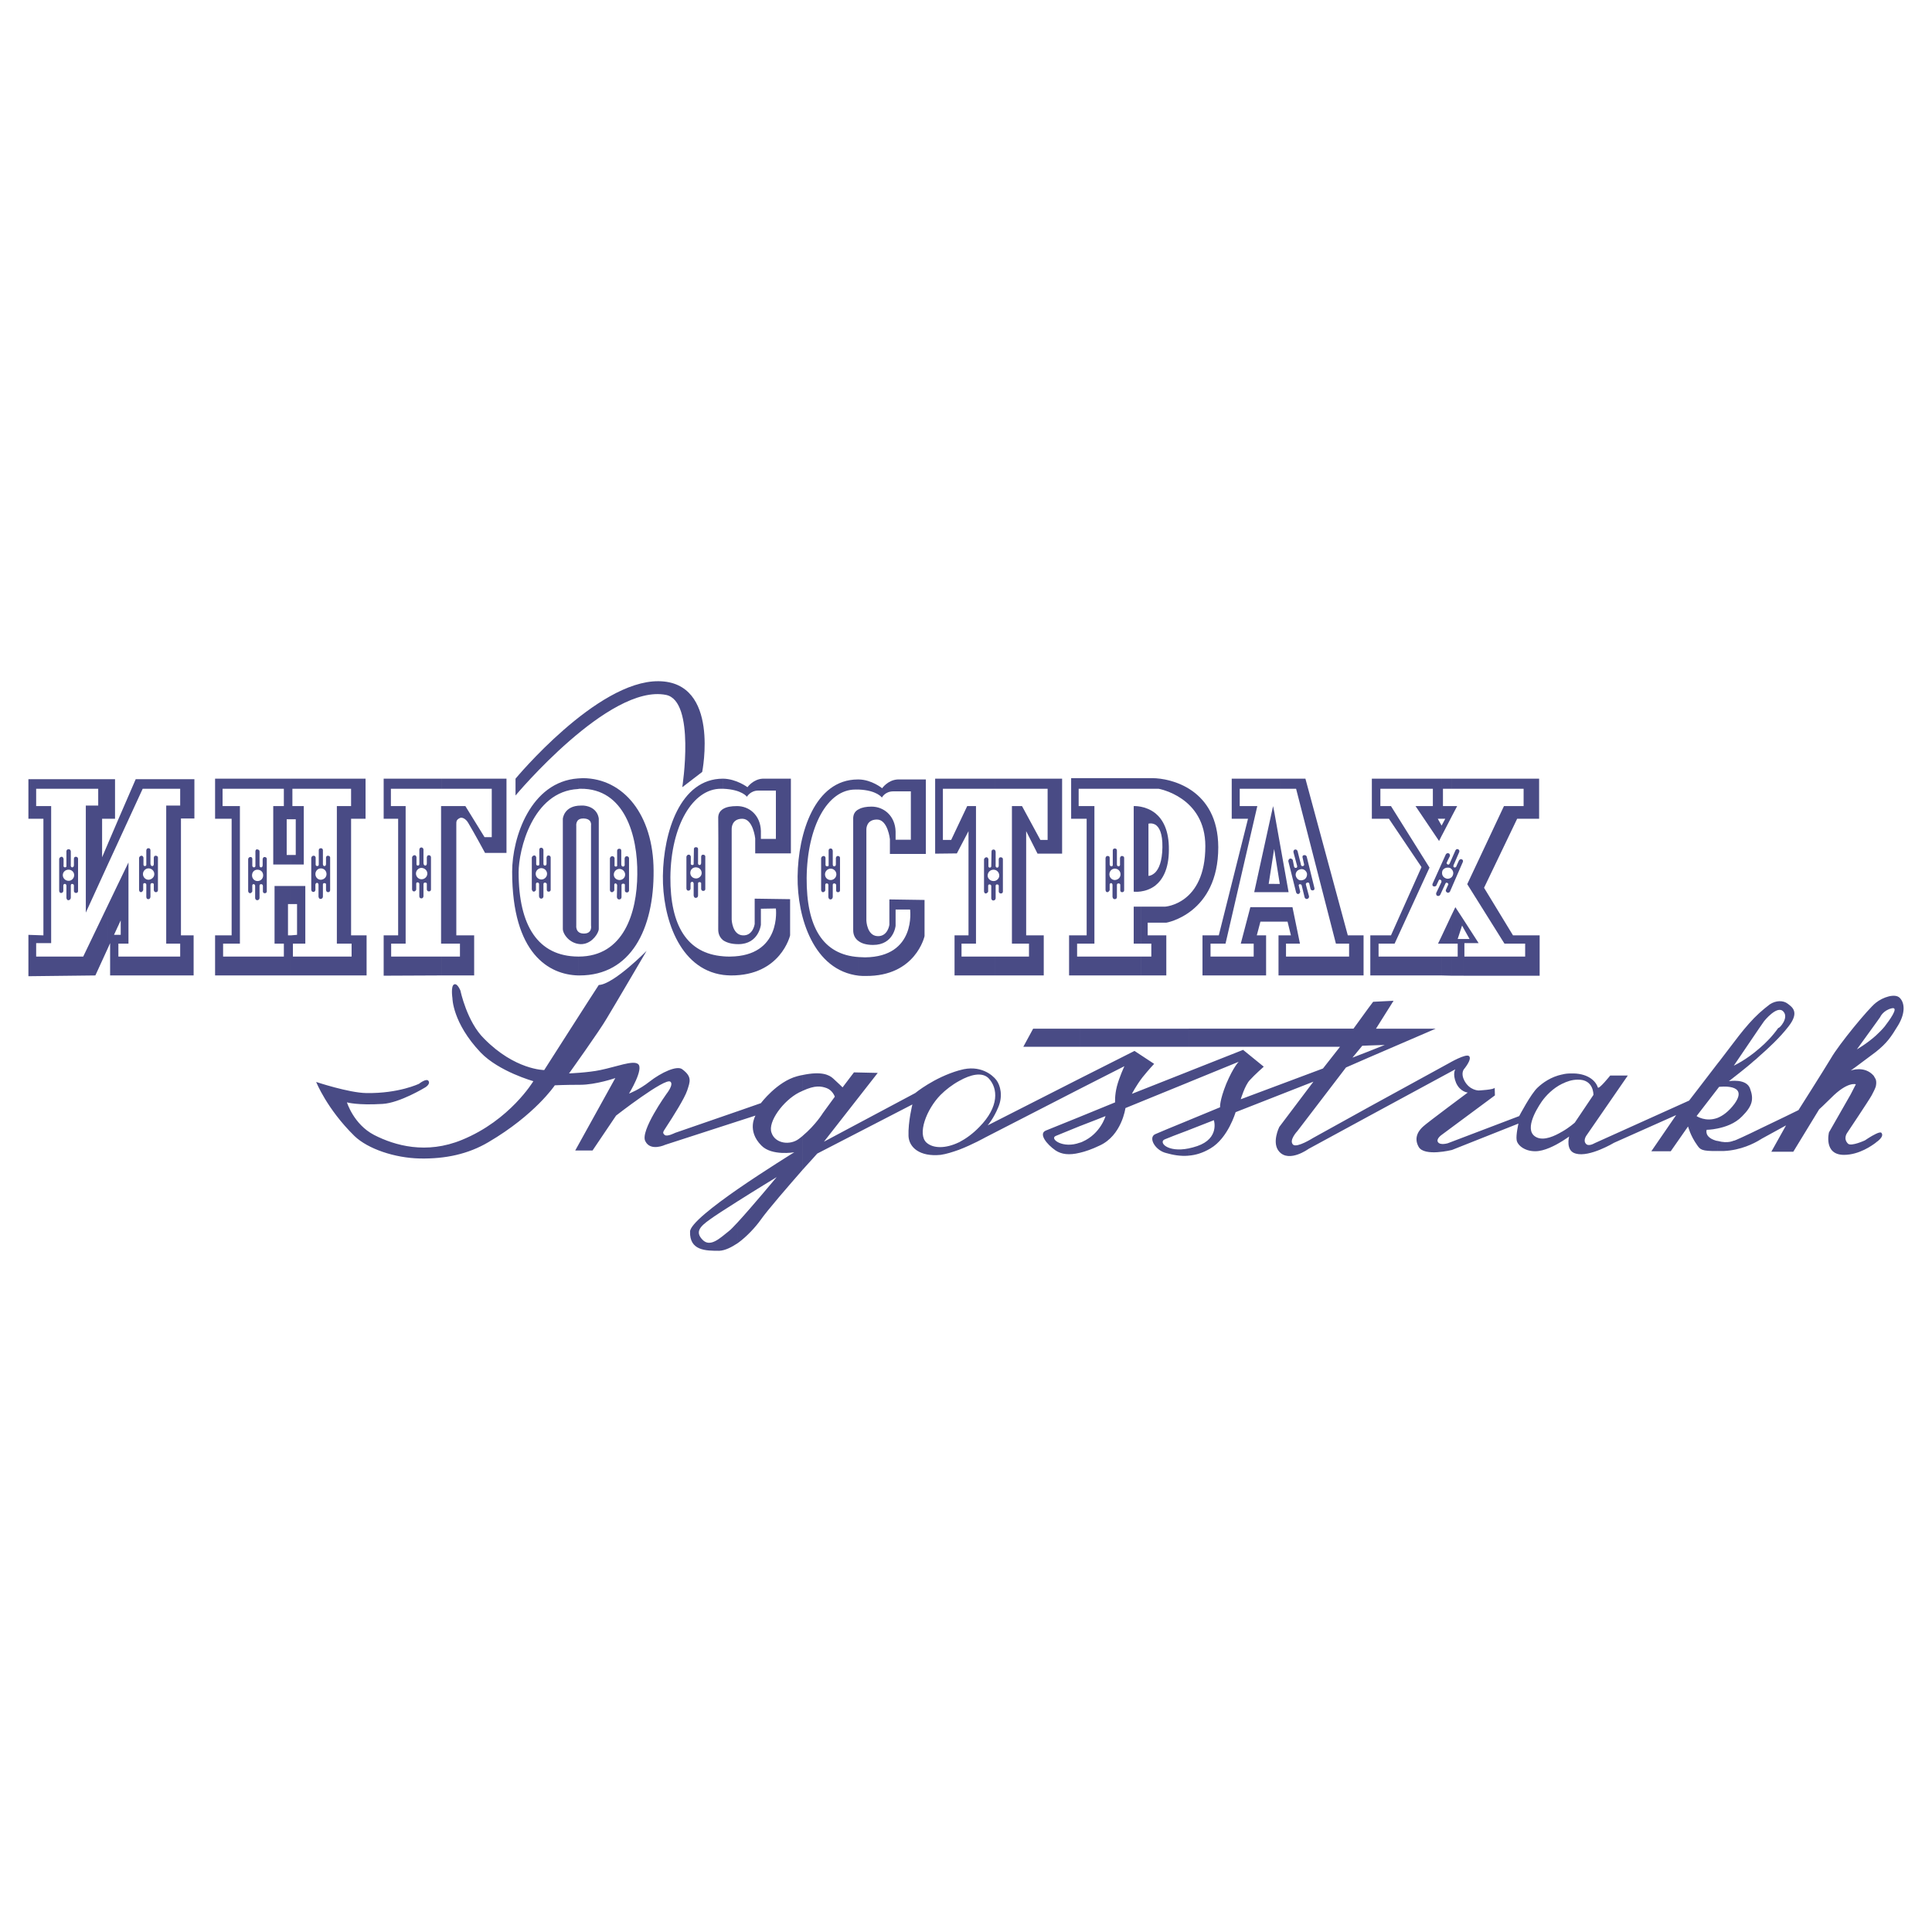 <?xml version="1.0" encoding="utf-8"?>
<!-- Generator: Adobe Illustrator 13.0.0, SVG Export Plug-In . SVG Version: 6.00 Build 14948)  -->
<!DOCTYPE svg PUBLIC "-//W3C//DTD SVG 1.0//EN" "http://www.w3.org/TR/2001/REC-SVG-20010904/DTD/svg10.dtd">
<svg version="1.0" id="Layer_1" xmlns="http://www.w3.org/2000/svg" xmlns:xlink="http://www.w3.org/1999/xlink" x="0px" y="0px"
	 width="192.756px" height="192.756px" viewBox="0 0 192.756 192.756" enable-background="new 0 0 192.756 192.756"
	 xml:space="preserve">
<g>
	<polygon fill-rule="evenodd" clip-rule="evenodd" fill="#FFFFFF" points="0,0 192.756,0 192.756,192.756 0,192.756 0,0 	"/>
	<path fill-rule="evenodd" clip-rule="evenodd" fill="#494B85" d="M187.145,114.009v-0.877l0,0c0.258-0.129,0.465-0.18,0.543-0.129
		c0.387,0.387-0.49,0.954-0.49,0.954S187.17,113.983,187.145,114.009L187.145,114.009L187.145,114.009L187.145,114.009
		L187.145,114.009z M187.145,108.411v-0.722l0,0C187.223,107.921,187.197,108.18,187.145,108.411L187.145,108.411L187.145,108.411
		L187.145,108.411L187.145,108.411z M187.145,104.955v-1.625l0,0c0.311-0.284,0.619-0.594,0.877-0.903
		c0.414-0.542,1.523-2.012,0.723-1.831c-0.877,0.206-1.16,0.877-1.16,0.877l0,0l-0.439,0.619v-2.038l0,0
		c0.697-0.567,1.936-0.98,2.4-0.49c0.463,0.465,0.592,1.444-0.156,2.708C188.668,103.459,188.279,104.052,187.145,104.955
		L187.145,104.955L187.145,104.955L187.145,104.955z M187.145,100.054v2.038l-1.883,2.604l0,0c0,0,0.955-0.541,1.883-1.366l0,0
		v1.625l0,0c-0.104,0.077-0.205,0.154-0.309,0.231c-1.393,1.058-2.193,1.625-2.193,1.625s1.367-0.541,2.297,0.517
		c0.076,0.129,0.154,0.258,0.205,0.361l0,0v0.722l0,0c-0.104,0.31-0.283,0.619-0.412,0.877c-0.283,0.516-2.426,3.715-2.426,3.715
		s-0.463,0.593,0.078,1.109c0.336,0.283,1.678-0.336,1.678-0.336s0.592-0.412,1.082-0.645l0,0v0.877l0,0
		c-0.309,0.232-1.625,1.213-3.172,1.213c-2.064,0-1.496-2.244-1.496-2.244l0,0l2.166-3.792l0.516-1.006l0,0
		c0,0-0.824-0.31-2.477,1.366c-0.799,0.774-1.082,1.059-1.186,1.136l0,0l-2.58,4.229h-2.191l1.469-2.631l-2.398,1.315l0,0
		c0,0-0.078,0.052-0.258,0.155l0,0v-1.109l0,0c1.805-0.851,3.895-1.883,3.895-1.883s2.426-3.817,3.25-5.186
		c0.801-1.393,3.715-4.927,4.438-5.494C187.119,100.079,187.119,100.054,187.145,100.054L187.145,100.054L187.145,100.054
		L187.145,100.054L187.145,100.054z M175.537,105.367c0.799-0.696,2.037-1.832,2.889-2.94c1.16-1.471,0.361-1.961-0.078-2.296
		c-0.438-0.335-1.16-0.335-1.779,0.077c-0.334,0.258-0.695,0.542-1.031,0.852l0,0v1.496l0.465-0.671l0,0c0,0,1.289-1.625,1.908-0.98
		c0.619,0.619-0.387,1.729-0.49,1.651c-0.568,0.8-1.238,1.496-1.883,2.038l0,0V105.367L175.537,105.367L175.537,105.367z
		 M175.537,101.06v1.496l-2.555,3.766l0,0c0,0,1.238-0.567,2.555-1.728l0,0v0.773l0,0c-0.232,0.232-0.465,0.413-0.594,0.517
		c-0.516,0.49-2.451,1.986-2.451,1.986s1.756-0.311,2.115,0.747c0.389,1.059,0.232,1.729-0.799,2.761
		c-0.723,0.748-1.703,1.058-2.451,1.212l0,0v-1.058l0,0c0.516-0.206,1.109-0.618,1.703-1.418c1.471-2.064-1.547-1.677-1.547-1.677
		l0,0l-0.156,0.206v-2.528l0,0c0.078-0.077,0.129-0.18,0.207-0.258C172.854,104.207,174.092,102.375,175.537,101.06L175.537,101.06
		L175.537,101.06L175.537,101.06L175.537,101.06z M175.537,112.642v1.109l0,0c-0.516,0.31-1.832,1.006-3.533,1.084
		c-0.232,0-0.465,0-0.646,0l0,0v-1.007l0,0c1.109,0.31,1.6-0.052,1.652-0.025C173.035,113.828,174.221,113.287,175.537,112.642
		L175.537,112.642L175.537,112.642L175.537,112.642z M171.357,106.115v2.528l-2.09,2.709l0,0c0,0,0.904,0.619,2.09,0.18l0,0v1.058
		l0,0c-0.619,0.13-1.082,0.13-1.082,0.13s-0.26,0.695,0.85,1.057c0.078,0.026,0.156,0.052,0.232,0.052l0,0v1.007l0,0
		c-1.625,0.025-1.729-0.155-2.037-0.594c-0.67-0.929-0.902-1.857-0.902-1.857l0,0l-1.729,2.477h-1.936l2.477-3.611l-6.191,2.76l0,0
		c0,0-2.449,1.471-3.816,1.084c-1.059-0.258-0.672-1.703-0.672-1.703s-0.283,0.206-0.695,0.465l0,0v-0.955l0,0
		c0.721-0.412,1.264-0.902,1.264-0.902l0,0l1.857-2.761l0,0c0,0,0.051-1.573-1.574-1.521c-0.566,0-1.084,0.181-1.547,0.412l0,0
		v-0.928l0,0c0.283-0.077,0.566-0.104,0.877-0.104c1.572-0.052,2.451,0.671,2.682,1.393c0.078,0.259,1.238-1.186,1.238-1.186l0,0
		h1.754l-4.127,5.984l0,0c0,0-0.361,0.489-0.051,0.825c0.258,0.31,0.852-0.052,0.852-0.052l0,0l9.441-4.257l0,0
		C168.521,109.804,169.861,108.076,171.357,106.115L171.357,106.115L171.357,106.115L171.357,106.115z M155.855,107.199v0.928l0,0
		c-0.904,0.439-1.625,1.188-2.039,1.78c-0.619,0.903-1.832,2.992-0.463,3.586c0.721,0.31,1.727-0.129,2.502-0.594l0,0v0.955l0,0
		c-0.697,0.438-1.781,1.006-2.684,1.006c-1.109,0-1.805-0.645-1.857-1.135c-0.078-0.49,0.182-1.626,0.182-1.626l0,0l-6.631,2.632
		l0,0c0,0-2.76,0.696-3.326-0.31c-0.568-1.007,0.129-1.755,0.488-2.063c0.389-0.361,4.412-3.354,4.412-3.354
		s-0.748-0.052-1.16-0.955c-0.389-0.928-0.078-1.366-0.078-1.366l0,0l-8.668,4.694v-0.903l8.049-4.41l0,0
		c0,0,1.678-0.98,1.986-0.697c0.336,0.31-0.516,1.316-0.516,1.316s-0.336,0.412,0.051,1.135c0.516,0.979,1.42,0.979,1.42,0.979
		s1.6-0.077,1.6-0.283c0-0.181,0.025,0.773,0.025,0.773l0,0l-5.289,3.921l0,0c0,0-0.619,0.413-0.387,0.748
		c0.232,0.336,0.98,0.104,0.98,0.104l0,0l7.119-2.708l0,0c0,0,1.162-2.219,1.832-2.838
		C153.92,108.024,154.746,107.432,155.855,107.199L155.855,107.199L155.855,107.199L155.855,107.199L155.855,107.199z
		 M136.533,105.522l6.707-2.89h-5.957l1.752-2.785l-2.037,0.103l-0.465,0.619v3.74l1.625-0.052l-1.625,0.646V105.522
		L136.533,105.522L136.533,105.522z M136.533,100.569v3.74l-0.619,0.026l-0.98,1.187l1.6-0.619v0.619l-2.244,0.98l-4.85,6.345l0,0
		c0,0-0.902,0.955-0.412,1.368c0.412,0.31,1.961-0.671,1.961-0.671l0,0l5.545-3.07v0.903l-5.984,3.251l0,0
		c0,0-1.908,1.393-2.914,0.282c-0.801-0.876,0-2.476,0-2.476l0,0l3.404-4.515l-7.764,3.044l0,0c0,0-0.748,2.58-2.502,3.611
		c-0.775,0.465-1.498,0.671-2.168,0.723l0,0v-0.723l0,0c0.258-0.051,0.543-0.128,0.852-0.232c2.244-0.773,1.65-2.579,1.65-2.579
		s-1.264,0.49-2.502,0.98l0,0v-0.98l0,0c1.574-0.645,3.121-1.29,3.121-1.29s-0.076-0.618,0.619-2.348
		c0.723-1.702,1.238-2.191,1.238-2.191l0,0l-4.979,2.037v-1.083l5.418-2.142l2.062,1.677l0,0c0,0-0.928,0.826-1.393,1.342
		c-0.49,0.516-0.902,1.909-0.902,1.909l0,0l8.203-3.07l1.701-2.167h-15.09v-1.806h16.432L136.533,100.569L136.533,100.569
		L136.533,100.569z M118.605,102.633v1.806h-10.885v-1.806H118.605L118.605,102.633L118.605,102.633L118.605,102.633z
		 M118.605,106.89v1.083l-6.32,2.579l0,0c0,0-0.361,2.735-2.578,3.741c-0.748,0.361-1.42,0.593-1.986,0.723l0,0v-1.007l0,0
		c0.102-0.025,0.18-0.052,0.283-0.103c1.805-0.8,2.295-2.554,2.295-2.554s-1.289,0.516-2.578,1.006l0,0v-0.929l0,0
		c1.754-0.723,3.533-1.445,3.533-1.445s-0.051-0.696,0.18-1.599c0.232-0.903,0.748-2.012,0.748-2.012l0,0l-4.461,2.27v-1.032
		l5.469-2.76l1.959,1.29l0,0c0,0-0.516,0.542-1.16,1.341c-0.619,0.8-1.059,1.651-1.059,1.651l0,0L118.605,106.89L118.605,106.89
		L118.605,106.89L118.605,106.89z M118.605,111.765c-1.521,0.619-3.068,1.264-3.354,1.394c-0.723,0.335,0,1.625,1.109,1.883
		c0.645,0.181,1.393,0.335,2.244,0.258l0,0v-0.723l0,0c-2.166,0.439-3.043-0.645-2.398-0.902c0.309-0.129,1.342-0.542,2.398-0.929
		l0,0V111.765L118.605,111.765L118.605,111.765z M107.721,102.633v1.806h-5.625l0.98-1.806H107.721L107.721,102.633L107.721,102.633
		L107.721,102.633z M107.721,107.611v1.032l-9.441,4.85l0,0c0,0-1.239,0.696-2.58,1.212l0,0v-0.748l0,0
		c0.645-0.335,1.341-0.825,2.012-1.521c1.986-2.012,1.882-3.869,0.902-4.876c-0.644-0.618-1.779-0.36-2.914,0.284l0,0v-1.058l0,0
		c0.026,0,0.078,0,0.104-0.025c1.986-0.568,3.225,0.49,3.611,1.006s0.67,1.573,0.18,2.708c-0.463,1.136-1.057,1.806-1.057,1.806l0,0
		L107.721,107.611L107.721,107.611L107.721,107.611L107.721,107.611z M107.721,111.43c-1.523,0.619-3.045,1.237-3.381,1.367
		c-0.746,0.31,0.078,1.366,0.98,1.986c0.594,0.387,1.342,0.49,2.4,0.232l0,0v-1.007l0,0c-1.678,0.62-3.02-0.387-2.4-0.67
		c0.311-0.13,1.342-0.542,2.4-0.98l0,0V111.43L107.721,111.43L107.721,111.43z M95.699,106.786v1.058l0,0
		c-0.67,0.361-1.341,0.877-1.857,1.393c-1.419,1.445-2.348,3.922-1.394,4.772c0.646,0.567,1.857,0.62,3.25-0.052l0,0v0.748l0,0
		c-0.645,0.232-1.29,0.438-1.857,0.517c-2.089,0.206-3.148-0.748-3.199-1.883c-0.051-1.42,0.387-3.147,0.387-3.147l0,0l-9.493,4.901
		l0,0c0,0-0.593,0.671-1.445,1.599l0,0v-3.379l0,0c1.29-1.083,2.013-2.27,2.013-2.27l0,0l1.186-1.626l0,0c0,0-0.206-0.619-0.8-0.851
		c-0.567-0.206-1.161-0.31-2.399,0.258l0,0v-1.573l0,0c1.857-0.388,2.631-0.026,3.044,0.36c0.49,0.438,0.928,0.877,0.928,0.877l0,0
		l1.135-1.496l2.374,0.052l-5.366,6.862l9.106-4.851l0,0C91.314,109.056,93.171,107.509,95.699,106.786L95.699,106.786
		L95.699,106.786L95.699,106.786z M80.093,107.251v1.573l0,0c-0.103,0.052-0.232,0.104-0.387,0.181
		c-1.547,0.799-3.121,2.914-2.734,3.998c0.361,1.109,1.857,1.29,2.734,0.619c0.129-0.103,0.284-0.207,0.387-0.31l0,0v3.379l0,0
		c-1.418,1.625-3.508,4.024-4.23,5.056c-0.464,0.646-1.315,1.601-2.244,2.271l0,0v-2.09l0,0c1.444-1.573,3.87-4.488,3.87-4.488
		s-2.038,1.238-3.87,2.399l0,0v-1.212l0,0c2.734-1.884,5.624-3.663,5.624-3.663s-2.244,0.387-3.276-0.671
		c-1.496-1.496-0.593-2.992-0.593-2.992l0,0l-1.754,0.567v-1.006l2.296-0.8l0,0c0,0,1.599-2.142,3.611-2.684
		C79.731,107.328,79.912,107.276,80.093,107.251L80.093,107.251L80.093,107.251L80.093,107.251z M57.29,109.83L57.29,109.83
		L57.29,109.83L57.29,109.83L57.29,109.83L57.29,109.83z M73.618,110.862v1.006l-7.249,2.348l0,0c0,0-1.471,0.695-1.986-0.361
		c-0.542-1.007,2.115-4.721,2.115-4.721s0.748-0.929,0.387-1.213c-0.516-0.438-5.417,3.38-5.417,3.38l0,0l-2.348,3.482h-1.728
		l3.998-7.224l0,0c0,0-1.935,0.671-3.508,0.671s-2.528,0.052-2.528,0.052s-1.961,2.94-6.63,5.675
		c-2.012,1.187-4.282,1.677-6.835,1.626c-2.502-0.052-5.185-0.954-6.526-2.244c-2.76-2.709-3.818-5.392-3.818-5.392
		s3.25,1.083,5.004,1.108c3.25,0.052,5.262-0.929,5.262-0.929s0.774-0.618,0.954-0.257c0.181,0.31-0.335,0.618-0.335,0.618
		s-2.528,1.548-4.256,1.651c-2.528,0.155-3.56-0.155-3.56-0.155s0.67,2.193,2.708,3.251c2.063,1.058,5.21,1.961,8.771,0.49
		c4.798-1.961,7.12-5.855,7.12-5.855s-3.431-0.955-5.262-2.864c-2.812-2.966-2.812-5.417-2.812-5.417s-0.18-1.187,0.155-1.367
		c0.335-0.181,0.645,0.619,0.645,0.619s0.645,3.121,2.373,4.799c3.07,3.121,5.985,3.121,5.985,3.121s5.056-7.92,5.442-8.487
		c1.471-0.052,4.772-3.405,4.772-3.405s-3.25,5.546-3.973,6.733c-0.696,1.212-3.766,5.494-3.766,5.494s1.909-0.077,3.121-0.335
		c1.625-0.336,3.225-0.98,3.741-0.619c0.671,0.438-0.877,2.966-0.877,2.966s1.032-0.387,2.038-1.187
		c1.187-0.929,2.76-1.65,3.276-1.237c1.006,0.748,0.774,1.237,0.49,2.114c-0.258,0.774-1.393,2.58-2.089,3.638
		c-0.284,0.464-0.438,0.567-0.155,0.8c0.232,0.206,1.032-0.207,1.032-0.207l0,0L73.618,110.862L73.618,110.862L73.618,110.862
		L73.618,110.862z M73.618,118.627v1.212l0,0c-1.238,0.773-2.373,1.521-2.76,1.806c-0.98,0.696-1.548,1.238-0.774,2.038
		c0.774,0.825,1.78-0.181,2.631-0.852c0.181-0.129,0.49-0.464,0.903-0.903l0,0v2.09l0,0c-0.619,0.413-1.264,0.748-1.857,0.773
		c-1.341,0-2.966,0-2.915-1.908C68.846,122.135,71.167,120.329,73.618,118.627L73.618,118.627L73.618,118.627L73.618,118.627z"/>
	<path fill-rule="evenodd" clip-rule="evenodd" fill="#494B85" d="M66.447,69.331c2.967,0.593,1.625,9.209,1.625,9.209l0,0
		l1.986-1.522l0,0c0,0,1.806-9.002-4.359-9.054c-6.165-0.052-14.265,9.725-14.265,9.725l0,0v1.677l0,0
		C51.434,79.366,60.772,68.196,66.447,69.331L66.447,69.331L66.447,69.331L66.447,69.331z"/>
	<path fill-rule="evenodd" clip-rule="evenodd" fill="#494B85" d="M153.611,93.321h-2.658l-2.889-4.746l3.303-6.888h2.191v-3.998
		h-7.531v1.006h5.984v1.729h-1.961l-3.664,7.79l3.715,5.933h2.064v1.29h-6.062v-1.341h1.42l-1.496-2.321v0.851l0.592,1.058h-0.592
		v3.663h7.584V93.321L153.611,93.321L153.611,93.321z M146.027,77.689h-1.188v1.006h1.188V77.689L146.027,77.689L146.027,77.689
		L146.027,77.689z M144.84,97.345h1.188v-3.663h-0.594l0.438-1.341l0.156,0.284v-0.851l-0.826-1.264l-0.361,0.748v2.889h0.594v1.29
		h-0.594V97.345L144.84,97.345L144.84,97.345L144.84,97.345z M144.84,81.455v-1.032h0.541L144.84,81.455L144.84,81.455
		L144.84,81.455z M144.84,77.689h-1.031v3.998h0.387l-0.361,0.67l-0.025-0.025v1.109l1.031-1.986v-1.032h-0.877v-1.729h0.877V77.689
		L144.84,77.689L144.84,77.689L144.84,77.689z M143.809,97.319l1.031,0.026v-1.909h-1.031V97.319L143.809,97.319L143.809,97.319
		L143.809,97.319z M144.84,91.257v2.889h-1.031V93.45L144.84,91.257L144.84,91.257L144.84,91.257z M143.809,77.689h-6.939v3.998
		h1.703l3.25,4.824l-3.045,6.81h-2.062v3.999h7.094v-1.883h-6.27v-1.29h1.6l3.482-7.584l-3.844-6.139h-1.057v-1.729h5.236v1.729
		h-1.729l2.348,3.482l0.232-0.465v-1.109l-0.361-0.645h0.361V77.689L143.809,77.689L143.809,77.689L143.809,77.689z M143.809,93.45
		v0.697h-0.336L143.809,93.45L143.809,93.45L143.809,93.45z"/>
	<path fill-rule="evenodd" clip-rule="evenodd" fill="#494B85" d="M127.686,91.954h0.773l0.336,1.367h-1.109v3.999h8.357v-3.999
		h-1.572l-4.23-15.632h-2.555v1.006h1.625l3.973,15.452h1.316v1.29h-6.295v-1.29h1.393l-0.748-3.637h-1.264V91.954L127.686,91.954
		L127.686,91.954z M119.973,93.321v3.999h6.346v-3.999h-0.928l0.361-1.367h1.934v-1.444h-2.939l-0.955,3.637h1.289v1.29h-4.307
		v-1.29h1.496l3.172-13.723h-1.754v-1.729h3.998v-1.006h-4.797v3.998h1.625l-2.916,11.634H119.973L119.973,93.321L119.973,93.321
		L119.973,93.321z M127.686,93.321v3.999h-0.129v-3.999H127.686L127.686,93.321L127.686,93.321z"/>
	<path fill-rule="evenodd" clip-rule="evenodd" fill="#494B85" d="M127.145,89.013h1.418l-1.418-7.945v3.767l0.541,3.353h-0.541
		V89.013L127.145,89.013L127.145,89.013z M127.016,80.423l-1.883,8.59h2.012v-0.826h-0.568l0.543-3.482l0.025,0.129v-3.767
		L127.016,80.423L127.016,80.423L127.016,80.423z"/>
	<path fill-rule="evenodd" clip-rule="evenodd" fill="#494B85" d="M116.361,93.321h-1.857v-1.264h1.857l0,0
		c0,0,5.186-0.877,5.186-7.532c-0.025-5.83-4.771-6.888-6.578-6.888c-0.283,0-0.67,0-1.109,0l0,0v1.058h1.729l0,0
		c0,0,4.668,0.8,4.668,5.727c0,5.804-4.023,6.036-4.023,6.036l0,0h-2.373v3.689h1.006v1.29h-1.006v1.883h2.502V93.321
		L116.361,93.321L116.361,93.321z M113.859,77.637c-2.477,0-6.99,0-6.99,0l0,0v4.05h1.547v11.634h-1.754v3.999h7.197v-1.883h-6.396
		v-1.29h1.727V80.423h-1.572v-1.729h6.242V77.637L113.859,77.637L113.859,77.637L113.859,77.637z M113.859,90.458v3.689h-0.748
		v-3.689H113.859L113.859,90.458L113.859,90.458z"/>
	<path fill-rule="evenodd" clip-rule="evenodd" fill="#494B85" d="M116.619,84.783c0.025-1.961-0.619-3.044-1.34-3.637l0,0v1.135
		l0,0c0.359,0.232,0.721,0.825,0.695,2.27c-0.025,1.418-0.361,2.115-0.695,2.476l0,0v1.315l0,0
		C115.975,87.775,116.619,86.743,116.619,84.783L116.619,84.783L116.619,84.783L116.619,84.783z M115.279,81.146
		c-1.008-0.8-2.168-0.722-2.168-0.722l0,0v8.538l0,0c0,0,1.16,0.155,2.168-0.619l0,0v-1.315l0,0
		c-0.363,0.361-0.697,0.361-0.697,0.361l0,0v-5.211l0,0c0,0,0.334-0.103,0.697,0.104l0,0V81.146L115.279,81.146L115.279,81.146z"/>
	<path fill-rule="evenodd" clip-rule="evenodd" fill="#494B85" d="M99.285,97.319h4.85v-3.999h-1.754V82.925l1.135,2.244h2.451
		v-7.48h-6.682v1.006h5.236v5.107h-0.723l-1.832-3.379h-1.006v13.723h1.703v1.29h-3.379V97.319L99.285,97.319L99.285,97.319z
		 M96.628,82.925v10.396h-1.393v3.999h4.05v-1.883h-3.354v-1.29h1.444V80.423h-0.877l-1.6,3.379h-0.825v-5.107h5.211v-1.006H93.3
		v7.48l2.167-0.025L96.628,82.925L96.628,82.925L96.628,82.925z"/>
	<path fill-rule="evenodd" clip-rule="evenodd" fill="#494B85" d="M86.361,97.371c5.004,0.052,5.881-3.972,5.881-3.972l0,0v-3.611
		l-3.508-0.052v2.528l0,0c0,0-0.155,1.187-1.187,1.135c-1.058-0.052-1.109-1.548-1.109-1.548l0,0v-9.08l0,0
		c0,0-0.051-1.006,1.058-1.006c1.083,0,1.29,1.96,1.29,1.96l0,0v1.471h3.585v-7.429l0,0c0,0-1.677,0-2.812,0
		c-0.98,0.051-1.547,0.876-1.547,0.876s-1.032-0.851-2.321-0.876l0,0v1.006l0,0c1.805,0.077,2.296,0.8,2.296,0.8
		s0.309-0.619,1.135-0.619c0.799,0,1.754,0,1.754,0l0,0v4.823h-1.522l0,0c0,0,0-0.335,0-0.825c-0.051-1.573-1.187-2.476-2.399-2.476
		c-0.516,0-0.955,0.077-1.264,0.257l0,0v13.182l0,0c0.283,0.207,0.748,0.361,1.418,0.361c2.064,0,2.245-1.909,2.245-1.909l0,0
		v-1.625h1.445l0,0c0,0,0.645,4.721-4.489,4.772c-0.232,0-0.413-0.026-0.619-0.026l0,0v1.857l0,0
		C85.897,97.371,86.129,97.371,86.361,97.371L86.361,97.371L86.361,97.371L86.361,97.371z M85.691,77.767c-0.026,0-0.078,0-0.104,0
		c-4.307,0-5.958,5.365-6.01,9.673c-0.052,4.102,1.599,9.39,6.114,9.906l0,0v-1.857l0,0c-3.612-0.232-5.237-3.018-5.211-7.894
		c0.052-5.159,2.089-8.822,4.85-8.822c0.129,0,0.257,0,0.361,0l0,0V77.767L85.691,77.767L85.691,77.767L85.691,77.767z
		 M85.691,80.732v13.182l0,0c-0.594-0.387-0.567-1.005-0.567-1.187c0-0.232,0-10.292,0-10.963
		C85.097,81.249,85.304,80.913,85.691,80.732L85.691,80.732L85.691,80.732L85.691,80.732z"/>
	<path fill-rule="evenodd" clip-rule="evenodd" fill="#494B85" d="M72.148,97.268c0.258,0.026,0.516,0.052,0.773,0.052
		c4.979,0.026,5.908-3.999,5.908-3.999l0,0v-3.611l-3.534-0.051v2.528l0,0c0,0-0.155,1.187-1.187,1.135
		C73.051,93.27,73,91.748,73,91.748l0,0v-9.029l0,0c0,0-0.052-1.032,1.057-1.032c1.083,0,1.29,1.961,1.29,1.961l0,0v1.496h3.56
		v-7.455l0,0c0,0-1.677,0-2.812,0c-0.954,0.051-1.521,0.851-1.521,0.851s-1.083-0.825-2.425-0.851l0,0v1.006l0,0
		c1.883,0.078,2.373,0.8,2.373,0.8s0.335-0.619,1.135-0.619c0.825,0,1.754,0,1.754,0l0,0v4.824h-1.496l0,0c0,0,0-0.335,0-0.8
		c-0.052-1.6-1.187-2.476-2.374-2.476c-0.593,0-1.057,0.077-1.393,0.284l0,0v13.104l0,0c0.31,0.207,0.773,0.387,1.521,0.387
		c2.039,0,2.245-1.935,2.245-1.935l0,0v-1.599l1.496-0.026l0,0c0,0,0.593,4.747-4.566,4.798c-0.232,0-0.464,0-0.696-0.026l0,0
		V97.268L72.148,97.268L72.148,97.268z M66.137,87.388c-0.052,4.05,1.574,9.286,6.011,9.879l0,0V95.41l0,0
		c-3.586-0.284-5.288-3.043-5.263-7.893c0.052-5.16,2.245-8.822,5.03-8.822c0.078,0,0.155,0,0.232,0l0,0v-1.006l0,0c0,0,0,0-0.026,0
		C67.84,77.689,66.189,83.08,66.137,87.388L66.137,87.388L66.137,87.388L66.137,87.388L66.137,87.388z M72.148,80.707v13.104l0,0
		c-0.516-0.413-0.49-0.98-0.49-1.135c0-0.232,0.026-10.319,0-10.989C71.632,81.223,71.812,80.913,72.148,80.707L72.148,80.707
		L72.148,80.707L72.148,80.707z"/>
	<path fill-rule="evenodd" clip-rule="evenodd" fill="#494B85" d="M57.831,97.319c5.108,0,7.429-4.618,7.378-10.473
		c-0.026-5.546-2.992-9.183-7.042-9.209c-0.181,0-0.335,0.026-0.49,0.026l0,0v1.058l0,0c0.078-0.026,0.155-0.026,0.232-0.026
		c4.411-0.052,5.727,4.669,5.675,8.539c-0.025,3.843-1.367,8.203-5.855,8.203c-0.026,0-0.026,0-0.052,0l0,0v1.883l0,0
		C57.728,97.319,57.78,97.319,57.831,97.319L57.831,97.319L57.831,97.319L57.831,97.319z M57.676,77.663
		c-4.746,0.335-6.578,5.907-6.578,9.312c0,8.203,3.689,10.267,6.578,10.344l0,0v-1.883l0,0c-3.973-0.026-5.933-3.043-5.933-8.409
		c0-2.192,1.367-8.074,5.933-8.306l0,0V77.663L57.676,77.663L57.676,77.663z"/>
	<path fill-rule="evenodd" clip-rule="evenodd" fill="#494B85" d="M59.74,92.676c0-0.439,0-10.989,0-10.989
		s-0.051-1.161-1.496-1.315l0,0v1.29l0,0c0.852,0.025,0.723,0.696,0.723,0.696l0,0v9.983l0,0c0,0,0.154,0.799-0.697,0.799
		c-0.026,0-0.026,0-0.026,0l0,0v1.032l0,0C59.146,94.018,59.74,93.063,59.74,92.676L59.74,92.676L59.74,92.676L59.74,92.676z
		 M58.244,80.372c-0.103,0-0.18,0-0.284,0c-1.702,0-1.806,1.315-1.806,1.315s0,10.447,0,10.989c0,0.516,0.671,1.47,1.754,1.521
		c0.129,0,0.232,0,0.335-0.025l0,0V93.14l0,0c-0.851,0-0.748-0.799-0.748-0.799l0,0V82.41l0,0c0,0-0.104-0.748,0.67-0.748
		c0.026,0,0.052,0,0.077,0l0,0V80.372L58.244,80.372L58.244,80.372z"/>
	<path fill-rule="evenodd" clip-rule="evenodd" fill="#494B85" d="M47.306,93.321h-1.779l0,0c0,0,0-10.421,0-11.015
		c0-0.335-0.026-0.516,0.361-0.696c0.207-0.103,0.593,0.077,0.826,0.49c0.619,1.032,1.677,2.993,1.677,2.993l0,0h2.141v-7.403h-6.5
		v1.006h5.03v4.824h-0.722l-1.909-3.095h-2.399v13.723h1.857v1.29h-1.857v1.883h3.275V93.321L47.306,93.321L47.306,93.321z
		 M44.031,77.689h-5.753v3.998h1.445v11.634h-1.445v4.024l5.753-0.026v-1.883h-5.005v-1.29h1.445V80.423H39v-1.729h5.03V77.689
		L44.031,77.689L44.031,77.689L44.031,77.689z M44.031,80.423v13.723h-0.026V80.423H44.031L44.031,80.423L44.031,80.423z"/>
	<path fill-rule="evenodd" clip-rule="evenodd" fill="#494B85" d="M36.576,93.321h-1.548V81.687h1.444v-3.998h-7.429v4.05h0.464
		v3.56h-0.464v0.954h1.264v-5.83h-1.135v-1.729h5.855v1.729h-1.419v13.723h1.471v1.29h-5.856v-1.29h1.238v-5.752h-1.418v1.805h0.593
		v3.07l-0.593,0.051v3.999h7.532V93.321L36.576,93.321L36.576,93.321z M29.043,77.689h-7.584v3.998h1.651v11.634h-1.651v3.999h7.584
		v-3.999h-0.31v-3.122h0.31v-1.805h-1.651v5.752h0.929v1.29h-6.062v-1.29h1.676V80.423h-1.729v-1.729h6.114v1.729h-1.058v5.83h1.78
		v-0.954h-0.438v-3.56h0.438V77.689L29.043,77.689L29.043,77.689z"/>
	<path fill-rule="evenodd" clip-rule="evenodd" fill="#494B85" d="M11.708,97.319h7.61v-3.999h-1.264V81.662h1.341V77.74H13.54
		l-1.832,4.231v2.218l2.528-5.495h3.741v1.677h-1.394v13.775h1.394v1.29h-6.165v-1.29h1.006v-8.1l-1.109,2.295v4.205l0.335-0.722
		v1.445h-0.335V97.319L11.708,97.319L11.708,97.319z M10.78,81.687h0.697V77.74H10.78V81.687L10.78,81.687L10.78,81.687
		L10.78,81.687z M10.78,94.559l0.206-0.464v3.225h0.723v-4.05h-0.335l0.335-0.723v-4.205l-0.929,1.935V94.559L10.78,94.559
		L10.78,94.559L10.78,94.559z M11.708,81.971l-0.929,2.167v2.064l0.929-2.012V81.971L11.708,81.971L11.708,81.971z M10.187,85.531
		v-3.844h0.593V77.74H2.834v3.947h1.497v11.634L2.834,93.27v4.127l6.681-0.077l1.264-2.76v-4.282l-2.477,5.159H3.608v-1.341h1.496
		V80.423H3.608v-1.729h6.191v1.677H8.562v10.679l2.218-4.849v-2.064L10.187,85.531L10.187,85.531L10.187,85.531z"/>
	<path fill-rule="evenodd" clip-rule="evenodd" fill="#494B85" d="M83.575,85.402c-0.154,0-0.18,0.207-0.18,0.207l0,0v0.567l0,0
		c0,0,0.026,0.258-0.155,0.258c-0.181,0.026-0.155-0.258-0.155-0.258l0,0v-1.264l0,0c0,0,0-0.258-0.207-0.258l0,0v2.012l0,0
		c0.31,0,0.567,0.258,0.567,0.568s-0.258,0.567-0.567,0.567l0,0v1.935l0,0c0.207-0.026,0.207-0.258,0.207-0.258l0,0v-1.161l0,0
		c0,0-0.026-0.18,0.155-0.18c0.181,0.026,0.181,0.155,0.181,0.155l0,0v0.542l0,0c0,0,0,0.181,0.181,0.181
		c0.206,0,0.206-0.181,0.206-0.181l0,0v-3.25l0,0C83.808,85.583,83.808,85.402,83.575,85.402L83.575,85.402L83.575,85.402
		L83.575,85.402z M82.879,84.654L82.879,84.654L82.879,84.654c-0.232,0-0.206,0.232-0.206,0.232l0,0v1.393l0,0
		c0,0,0.025,0.181-0.155,0.155c-0.18,0-0.155-0.181-0.155-0.181l0,0v-0.67l0,0c0,0-0.025-0.181-0.181-0.181
		c-0.207,0-0.258,0.207-0.258,0.207l0,0v3.198l0,0c0,0,0.026,0.207,0.181,0.207c0.18,0,0.232-0.181,0.232-0.181l0,0v-0.516l0,0
		c0,0-0.026-0.18,0.154-0.18c0.155,0,0.155,0.155,0.155,0.155l0,0v1.212l0,0c0,0,0.026,0.232,0.207,0.232l0,0h0.025v-1.935l0,0l0,0
		c-0.31,0-0.567-0.232-0.567-0.567c0-0.31,0.257-0.568,0.567-0.568l0,0l0,0V84.654L82.879,84.654L82.879,84.654z"/>
	<path fill-rule="evenodd" clip-rule="evenodd" fill="#494B85" d="M54.71,85.35c-0.155,0-0.181,0.207-0.181,0.207l0,0v0.567l0,0
		c0,0,0.026,0.233-0.155,0.233c-0.181,0.025-0.155-0.233-0.155-0.233l0,0v-1.289l0,0c0,0,0-0.232-0.207-0.258l0,0v2.038l0,0
		c0.31,0,0.568,0.258,0.568,0.567s-0.258,0.567-0.568,0.567l0,0v1.909l0,0c0.207-0.026,0.207-0.232,0.207-0.232l0,0v-1.187l0,0
		c0,0-0.026-0.181,0.155-0.181c0.181,0.026,0.181,0.155,0.181,0.155l0,0v0.567l0,0c0,0,0,0.181,0.181,0.181
		c0.206,0,0.206-0.181,0.206-0.181l0,0v-3.224l0,0C54.942,85.557,54.942,85.35,54.71,85.35L54.71,85.35L54.71,85.35L54.71,85.35z
		 M54.013,84.576L54.013,84.576L54.013,84.576c-0.232,0-0.206,0.232-0.206,0.232l0,0v1.393l0,0c0,0,0.026,0.18-0.155,0.155
		c-0.181,0-0.155-0.181-0.155-0.181l0,0v-0.619l0,0c0,0-0.026-0.207-0.181-0.207c-0.207,0-0.258,0.207-0.258,0.207l0,0v3.173l0,0
		c0,0,0.026,0.206,0.181,0.232c0.18,0,0.232-0.181,0.232-0.181l0,0v-0.542l0,0c0,0-0.026-0.181,0.155-0.181
		c0.155,0,0.155,0.155,0.155,0.155l0,0v1.212l0,0c0,0,0.026,0.232,0.207,0.232l0,0h0.025v-1.909l0,0l0,0
		c-0.31,0-0.567-0.258-0.567-0.567s0.258-0.567,0.567-0.567l0,0l0,0V84.576L54.013,84.576L54.013,84.576z"/>
	<path fill-rule="evenodd" clip-rule="evenodd" fill="#494B85" d="M70.136,85.273c-0.181,0-0.181,0.206-0.181,0.206l0,0v0.542l0,0
		c0,0,0.026,0.284-0.155,0.284c-0.206,0-0.155-0.284-0.155-0.284l0,0v-1.29l0,0c0,0,0.026-0.206-0.206-0.206l0,0v2.012l0,0
		c0.31,0,0.567,0.232,0.567,0.568c0,0.284-0.258,0.542-0.567,0.542l0,0v1.935l0,0c0.206-0.026,0.206-0.232,0.206-0.232l0,0v-1.161
		l0,0c0,0-0.026-0.18,0.129-0.18c0.207,0,0.181,0.129,0.181,0.129l0,0v0.567l0,0c0,0,0.026,0.181,0.207,0.181
		c0.206,0,0.206-0.181,0.206-0.181l0,0v-3.25l0,0C70.368,85.454,70.368,85.273,70.136,85.273L70.136,85.273L70.136,85.273
		L70.136,85.273z M69.439,84.525c-0.232,0-0.207,0.206-0.207,0.206l0,0l-0.026,1.393l0,0c0,0,0.052,0.181-0.129,0.181
		c-0.207,0-0.155-0.207-0.155-0.207l0,0v-0.645l0,0c0,0-0.052-0.181-0.181-0.181c-0.206-0.026-0.258,0.206-0.258,0.206l0,0v3.147
		l0,0c0,0,0,0.232,0.181,0.232c0.181,0.026,0.232-0.181,0.232-0.181l0,0v-0.516l0,0c0,0-0.026-0.155,0.155-0.181
		c0.155,0,0.155,0.181,0.155,0.181l0,0v1.186l0,0c0,0,0.026,0.232,0.181,0.232c0.026,0,0.026,0,0.052,0l0,0v-1.935l0,0
		c-0.335,0-0.568-0.258-0.568-0.542c0-0.335,0.232-0.568,0.568-0.568l0,0V84.525L69.439,84.525L69.439,84.525z"/>
	<path fill-rule="evenodd" clip-rule="evenodd" fill="#494B85" d="M62.526,85.428c-0.18,0-0.206,0.206-0.206,0.206l0,0v0.542l0,0
		c0,0,0.052,0.284-0.155,0.284s-0.181-0.284-0.181-0.284l0,0v-1.264l0,0c0,0,0.025-0.232-0.181-0.232l0,0v2.012l0,0l0,0
		c0.31,0,0.568,0.258,0.568,0.567c0,0.31-0.258,0.542-0.568,0.542l0,0l0,0v1.935l0,0c0.206-0.026,0.206-0.232,0.206-0.232l0,0
		v-1.161l0,0c0,0-0.025-0.18,0.155-0.18c0.207,0,0.181,0.129,0.181,0.129l0,0v0.567l0,0c0,0,0,0.181,0.206,0.181
		c0.181,0,0.207-0.181,0.207-0.181l0,0v-3.25l0,0C62.758,85.608,62.732,85.428,62.526,85.428L62.526,85.428L62.526,85.428
		L62.526,85.428z M61.804,84.68h-0.026l0,0c-0.206,0-0.206,0.206-0.206,0.206l0,0v1.393l0,0c0,0,0.052,0.181-0.129,0.181
		c-0.18,0-0.128-0.207-0.128-0.207l0,0v-0.645l0,0c0,0-0.052-0.181-0.207-0.181c-0.206-0.026-0.257,0.206-0.257,0.206l0,0v3.173l0,0
		c0,0,0.025,0.207,0.18,0.207c0.155,0.026,0.258-0.181,0.258-0.181l0,0v-0.516l0,0c0,0-0.026-0.154,0.103-0.18
		c0.155,0,0.181,0.18,0.181,0.18l0,0l-0.026,1.187l0,0c0,0,0.026,0.232,0.207,0.232c0.025,0,0.025,0,0.051,0l0,0v-1.935l0,0
		c-0.31,0-0.567-0.232-0.567-0.542c0-0.309,0.258-0.567,0.567-0.567l0,0V84.68L61.804,84.68L61.804,84.68z"/>
	<path fill-rule="evenodd" clip-rule="evenodd" fill="#494B85" d="M42.766,85.324c-0.154,0-0.18,0.207-0.18,0.207l0,0v0.567l0,0
		c0,0,0.026,0.258-0.155,0.258s-0.181-0.258-0.181-0.258l0,0v-1.29l0,0c0,0,0.026-0.207-0.181-0.258l0,0v2.038l0,0
		c0.31,0.026,0.567,0.258,0.567,0.567s-0.258,0.567-0.567,0.567l0,0v1.909l0,0C42.25,89.606,42.25,89.4,42.25,89.4l0,0v-1.187l0,0
		c0,0,0-0.181,0.181-0.155c0.181,0,0.155,0.129,0.155,0.129l0,0v0.568l0,0c0,0,0.026,0.18,0.207,0.18c0.206,0,0.206-0.18,0.206-0.18
		l0,0v-3.225l0,0C42.999,85.531,42.999,85.324,42.766,85.324L42.766,85.324L42.766,85.324L42.766,85.324z M42.07,84.551
		c0,0,0,0-0.026,0c-0.206,0-0.206,0.232-0.206,0.232l0,0v1.393l0,0c0,0,0.026,0.181-0.155,0.181c-0.155,0-0.129-0.181-0.129-0.181
		l0,0v-0.645l0,0c0,0-0.026-0.207-0.181-0.207c-0.207,0-0.258,0.207-0.258,0.207l0,0v3.173l0,0c0,0,0,0.232,0.18,0.232
		c0.155,0.026,0.232-0.18,0.232-0.18l0,0v-0.542l0,0c0,0-0.026-0.181,0.129-0.181c0.18,0,0.18,0.155,0.18,0.155l0,0v1.238l0,0
		c0,0,0,0.206,0.206,0.206c0,0,0,0,0.026,0l0,0v-1.909l0,0c0,0,0,0-0.026,0c-0.284,0-0.542-0.258-0.542-0.567
		s0.258-0.567,0.542-0.567c0.026,0,0.026,0,0.026,0l0,0V84.551L42.07,84.551L42.07,84.551z"/>
	<path fill-rule="evenodd" clip-rule="evenodd" fill="#494B85" d="M32.706,85.376c-0.18,0-0.18,0.207-0.18,0.207l0,0v0.567l0,0
		c0,0,0.025,0.258-0.155,0.258c-0.18,0-0.154-0.258-0.154-0.258l0,0v-1.29l0,0c0,0,0.025-0.232-0.207-0.232l0,0v2.012l0,0
		c0.335,0,0.567,0.258,0.567,0.567s-0.232,0.542-0.567,0.567l0,0v1.909l0,0c0.207-0.026,0.207-0.232,0.207-0.232l0,0v-1.161l0,0
		c0,0-0.026-0.181,0.129-0.181c0.206,0,0.181,0.129,0.181,0.129l0,0v0.567l0,0c0,0,0.025,0.207,0.206,0.207
		c0.206,0,0.206-0.207,0.206-0.207l0,0v-3.25l0,0C32.938,85.557,32.938,85.376,32.706,85.376L32.706,85.376L32.706,85.376
		L32.706,85.376z M32.01,84.628L32.01,84.628L32.01,84.628c-0.232,0-0.207,0.232-0.207,0.232l0,0v1.367l0,0
		c0,0,0.026,0.181-0.155,0.181s-0.155-0.206-0.155-0.206l0,0v-0.645l0,0c0,0-0.026-0.181-0.18-0.181
		c-0.207-0.026-0.258,0.207-0.258,0.207l0,0v3.173l0,0c0,0,0,0.232,0.207,0.232c0.155,0.026,0.206-0.181,0.206-0.181l0,0v-0.542l0,0
		c0,0,0-0.155,0.155-0.181c0.155,0,0.155,0.181,0.155,0.181l0,0v1.187l0,0c0,0,0.025,0.232,0.18,0.232c0.026,0,0.052,0,0.052,0l0,0
		v-1.909l0,0l0,0c-0.31,0-0.542-0.258-0.542-0.567S31.7,86.64,32.01,86.64l0,0l0,0V84.628L32.01,84.628L32.01,84.628z"/>
	<path fill-rule="evenodd" clip-rule="evenodd" fill="#494B85" d="M26.386,85.505c-0.155,0-0.181,0.207-0.181,0.207l0,0v0.542l0,0
		c0,0,0.026,0.284-0.155,0.284c-0.18,0.026-0.155-0.284-0.155-0.284l0,0v-1.264l0,0c0,0,0.026-0.232-0.207-0.232l0,0v2.012l0,0
		c0.335,0,0.568,0.232,0.568,0.567c0,0.31-0.232,0.567-0.568,0.567l0,0v1.909l0,0c0.207-0.026,0.207-0.232,0.207-0.232l0,0v-1.187
		l0,0c0,0-0.025-0.181,0.155-0.181c0.181,0,0.181,0.181,0.181,0.181l0,0v0.542l0,0c0,0,0,0.181,0.18,0.181
		c0.207,0,0.207-0.181,0.207-0.181l0,0v-3.25l0,0C26.618,85.686,26.618,85.505,26.386,85.505L26.386,85.505L26.386,85.505
		L26.386,85.505z M25.689,84.757c0-0.026,0-0.026,0-0.026c-0.232,0-0.206,0.232-0.206,0.232l0,0v1.393l0,0
		c0,0,0.026,0.18-0.155,0.18c-0.155,0-0.155-0.18-0.155-0.18l0,0v-0.671l0,0c0,0,0-0.181-0.181-0.181
		c-0.207,0-0.232,0.207-0.232,0.207l0,0v3.173l0,0c0,0,0,0.206,0.18,0.232c0.155,0,0.232-0.181,0.232-0.181l0,0v-0.542l0,0
		c0,0-0.026-0.181,0.129-0.181s0.155,0.181,0.155,0.181l0,0v1.212l0,0c0,0,0.026,0.207,0.206,0.207c0.026,0,0.026,0,0.026,0l0,0
		v-1.909l0,0l0,0c-0.31,0-0.542-0.258-0.542-0.567c0-0.335,0.232-0.567,0.542-0.567l0,0l0,0V84.757L25.689,84.757L25.689,84.757z"/>
	<path fill-rule="evenodd" clip-rule="evenodd" fill="#494B85" d="M99.826,85.531c-0.18,0-0.18,0.207-0.18,0.207l0,0v0.542l0,0
		c0,0,0.025,0.284-0.154,0.284c-0.207,0-0.156-0.284-0.156-0.284l0,0v-1.264l0,0c0,0,0-0.258-0.205-0.258l0,0l0,0v2.012l0,0l0,0
		c0.309,0,0.566,0.258,0.566,0.593c0,0.284-0.258,0.542-0.566,0.542l0,0l0,0v1.935l0,0c0.205-0.025,0.205-0.232,0.205-0.232l0,0
		V88.42l0,0c0,0-0.025-0.181,0.129-0.181c0.207,0,0.182,0.155,0.182,0.155l0,0v0.567l0,0c0,0,0.025,0.181,0.205,0.181
		c0.207,0,0.207-0.181,0.207-0.181l0,0v-3.25l0,0C100.059,85.711,100.059,85.531,99.826,85.531L99.826,85.531L99.826,85.531
		L99.826,85.531z M99.131,84.757c-0.232,0-0.207,0.232-0.207,0.232l0,0l-0.025,1.393l0,0c0,0,0.025,0.181-0.156,0.181
		c-0.154,0-0.129-0.206-0.129-0.206l0,0v-0.645l0,0c0,0-0.051-0.181-0.18-0.181c-0.207,0-0.258,0.207-0.258,0.207l0,0v3.173l0,0
		c0,0,0,0.206,0.154,0.232c0.182,0,0.258-0.181,0.258-0.181l0,0V88.42l0,0c0,0-0.025-0.181,0.129-0.181
		c0.182,0,0.182,0.155,0.182,0.155l0,0v1.238l0,0c0,0,0.025,0.207,0.18,0.207c0,0,0.025,0,0.053,0l0,0v-1.935l0,0
		c-0.336,0-0.594-0.258-0.594-0.542c0-0.335,0.258-0.593,0.594-0.593l0,0V84.757L99.131,84.757L99.131,84.757z"/>
	<path fill-rule="evenodd" clip-rule="evenodd" fill="#494B85" d="M7.555,85.479c-0.18,0-0.18,0.207-0.18,0.207l0,0v0.567l0,0
		c0,0,0.025,0.258-0.155,0.284c-0.206,0-0.155-0.284-0.155-0.284l0,0v-1.29l0,0c0,0,0-0.232-0.206-0.232c-0.026,0-0.026,0-0.026,0
		l0,0v2.038l0,0c0,0,0,0,0.026,0c0.284,0,0.542,0.232,0.542,0.542s-0.258,0.567-0.542,0.567c-0.026,0-0.026,0-0.026,0l0,0v1.935l0,0
		c0.232-0.026,0.232-0.258,0.232-0.258l0,0v-1.161l0,0c0,0-0.025-0.207,0.129-0.207c0.206,0.026,0.181,0.181,0.181,0.181l0,0v0.542
		l0,0c0,0,0.025,0.18,0.206,0.18c0.207,0,0.207-0.18,0.207-0.18l0,0v-3.225l0,0C7.788,85.686,7.788,85.479,7.555,85.479
		L7.555,85.479L7.555,85.479L7.555,85.479z M6.833,84.731c-0.207,0-0.207,0.207-0.207,0.207l0,0v1.419l0,0
		c0,0,0.052,0.18-0.154,0.18c-0.181-0.025-0.129-0.206-0.129-0.206l0,0v-0.645l0,0c0,0-0.051-0.207-0.181-0.207
		c-0.206,0-0.257,0.207-0.257,0.207l0,0v3.173l0,0c0,0,0,0.207,0.154,0.232c0.207,0.026,0.258-0.18,0.258-0.18l0,0v-0.516l0,0
		c0,0-0.025-0.207,0.155-0.207c0.154,0,0.154,0.181,0.154,0.181l0,0v1.212l0,0c0,0,0.026,0.232,0.181,0.232l0,0h0.025v-1.935l0,0
		c-0.309,0-0.567-0.258-0.567-0.567s0.258-0.542,0.567-0.542l0,0V84.731L6.833,84.731L6.833,84.731z"/>
	<path fill-rule="evenodd" clip-rule="evenodd" fill="#494B85" d="M15.526,85.376c-0.181,0-0.181,0.207-0.181,0.207l0,0v0.567l0,0
		c0,0,0.026,0.258-0.154,0.258S15.01,86.15,15.01,86.15l0,0v-1.264l0,0c0,0,0.026-0.258-0.181-0.258l0,0v2.012l0,0
		c0.31,0,0.567,0.258,0.567,0.567s-0.258,0.542-0.567,0.567l0,0v1.935l0,0c0.181-0.025,0.181-0.258,0.181-0.258l0,0v-1.161l0,0
		c0,0,0-0.181,0.155-0.181c0.207,0,0.18,0.155,0.18,0.155l0,0v0.542l0,0c0,0,0.026,0.207,0.207,0.207
		c0.206,0,0.206-0.207,0.206-0.207l0,0v-3.25l0,0C15.758,85.557,15.758,85.376,15.526,85.376L15.526,85.376L15.526,85.376
		L15.526,85.376z M14.83,84.628c0,0,0,0-0.025,0c-0.207,0-0.207,0.232-0.207,0.232l0,0v1.393l0,0c0,0,0.026,0.155-0.155,0.155
		c-0.155,0-0.129-0.206-0.129-0.206l0,0v-0.645l0,0c0,0-0.052-0.181-0.181-0.181c-0.207,0-0.258,0.207-0.258,0.207l0,0v3.198l0,0
		c0,0,0,0.207,0.181,0.232c0.154,0,0.232-0.207,0.232-0.207l0,0v-0.516l0,0c0,0-0.026-0.181,0.129-0.181
		c0.181,0,0.181,0.155,0.181,0.155l0,0v1.212l0,0c0,0,0,0.232,0.18,0.232c0,0,0.026,0,0.052,0l0,0v-1.935l0,0c0,0,0,0-0.025,0
		c-0.284,0-0.542-0.258-0.542-0.567s0.258-0.567,0.542-0.567c0.025,0,0.025,0,0.025,0l0,0V84.628L14.83,84.628L14.83,84.628z"/>
	<path fill-rule="evenodd" clip-rule="evenodd" fill="#494B85" d="M111.924,85.402c-0.154,0-0.18,0.207-0.18,0.207l0,0v0.567l0,0
		c0,0,0.051,0.258-0.154,0.258c-0.182,0-0.156-0.258-0.156-0.258l0,0v-1.29l0,0c0,0,0.027-0.232-0.205-0.232l0,0v2.012l0,0
		c0.336,0,0.566,0.258,0.566,0.568s-0.23,0.542-0.566,0.567l0,0v1.909l0,0c0.232-0.025,0.205-0.232,0.205-0.232l0,0v-1.161l0,0
		c0,0-0.025-0.18,0.156-0.18c0.18,0,0.18,0.129,0.18,0.129l0,0v0.567l0,0c0,0,0,0.181,0.182,0.181c0.205,0,0.205-0.181,0.205-0.181
		l0,0v-3.25l0,0C112.156,85.583,112.156,85.402,111.924,85.402L111.924,85.402L111.924,85.402L111.924,85.402z M111.229,84.654
		L111.229,84.654L111.229,84.654c-0.232,0-0.207,0.232-0.207,0.232l0,0v1.367l0,0c0,0,0.025,0.181-0.129,0.181
		c-0.18,0-0.18-0.207-0.18-0.207l0,0v-0.645l0,0c0,0,0-0.181-0.182-0.181c-0.205-0.026-0.232,0.207-0.232,0.207l0,0v3.172l0,0
		c0,0,0,0.232,0.182,0.232c0.154,0,0.232-0.207,0.232-0.207l0,0v-0.516l0,0c0,0-0.027-0.155,0.129-0.181
		c0.154,0,0.154,0.181,0.154,0.181l0,0v1.187l0,0c0,0,0.025,0.232,0.207,0.232c0.025,0,0.025,0,0.025,0l0,0v-1.909l0,0l0,0
		c-0.311,0-0.543-0.258-0.543-0.567s0.232-0.568,0.543-0.568l0,0l0,0V84.654L111.229,84.654L111.229,84.654z"/>
	<path fill-rule="evenodd" clip-rule="evenodd" fill="#494B85" d="M145.846,85.737c-0.154-0.078-0.283,0.103-0.283,0.103l0,0
		l-0.232,0.516l0,0c0,0-0.051,0.258-0.258,0.18c-0.154-0.077,0-0.335,0-0.335l0,0l0.49-1.135l0,0c0,0,0.129-0.207-0.078-0.335
		c-0.205-0.077-0.283,0.129-0.283,0.129l0,0l-0.568,1.29l0,0c0,0-0.051,0.155-0.205,0.103l0,0v0.31l0,0c0.076,0,0.154,0,0.232,0.026
		c0.283,0.155,0.412,0.464,0.283,0.748c-0.078,0.207-0.283,0.335-0.516,0.335l0,0v0.438l0,0c0.129,0.077,0.051,0.181,0.051,0.181
		l0,0l-0.051,0.103v0.671l0,0c0.154,0.025,0.232-0.104,0.232-0.104l0,0l1.289-2.966l0,0
		C145.949,85.995,146.027,85.814,145.846,85.737L145.846,85.737L145.846,85.737L145.846,85.737L145.846,85.737z M144.428,85.866
		v-0.748l0,0c0.051,0,0.076,0.026,0.129,0.026c0.129,0.077,0.104,0.258,0.104,0.258l0,0L144.428,85.866L144.428,85.866
		L144.428,85.866z M144.428,86.253c0-0.026,0-0.026,0-0.026c-0.182-0.051-0.053-0.232-0.053-0.232l0,0l0.053-0.129v-0.748l0,0
		c-0.129,0.026-0.182,0.129-0.182,0.129l0,0l-1.314,2.915l0,0c0,0-0.078,0.206,0.076,0.258c0.154,0.077,0.285-0.052,0.285-0.052l0,0
		l0.232-0.49l0,0c0,0,0.051-0.18,0.18-0.103c0.154,0.052,0.104,0.232,0.104,0.232l0,0l-0.516,1.083l0,0c0,0-0.053,0.207,0.102,0.284
		c0.232,0.078,0.311-0.129,0.311-0.129l0,0l0.49-1.058l0,0c0,0,0.051-0.18,0.207-0.103l0,0l0.025,0.026v-0.438l0,0
		c-0.078,0-0.154-0.026-0.207-0.052c-0.309-0.129-0.412-0.438-0.309-0.748c0.102-0.207,0.309-0.31,0.516-0.31l0,0V86.253
		L144.428,86.253L144.428,86.253L144.428,86.253z M144.428,88.394v0.671l0,0c0,0-0.025,0-0.053-0.026
		c-0.154-0.078-0.129-0.232-0.129-0.232l0,0L144.428,88.394L144.428,88.394L144.428,88.394z"/>
	<path fill-rule="evenodd" clip-rule="evenodd" fill="#494B85" d="M130.084,85.324c-0.18,0.026-0.127,0.232-0.127,0.232l0,0
		l0.127,0.567l0,0c0,0,0.104,0.233-0.076,0.284c-0.078,0.026-0.129,0-0.182-0.051l0,0v0.361l0,0c0.258-0.026,0.49,0.155,0.568,0.413
		c0.051,0.31-0.129,0.619-0.412,0.671c-0.053,0.026-0.104,0.026-0.156,0.026l0,0v0.438l0,0c0.053,0.051,0.053,0.103,0.053,0.103l0,0
		l0.283,1.161l0,0c0,0,0.078,0.206,0.258,0.155c0.207-0.052,0.182-0.258,0.182-0.258l0,0l-0.311-1.161l0,0
		c0,0-0.051-0.155,0.129-0.207c0.182-0.051,0.207,0.104,0.207,0.104l0,0l0.129,0.542l0,0c0,0,0.051,0.155,0.232,0.129
		c0.205-0.026,0.154-0.232,0.154-0.232l0,0l-0.773-3.147l0,0C130.369,85.454,130.291,85.273,130.084,85.324L130.084,85.324
		L130.084,85.324L130.084,85.324z M129.826,86.356c-0.051-0.078-0.051-0.181-0.051-0.181l0,0l-0.311-1.238l0,0
		c0,0-0.051-0.207-0.256-0.181c-0.207,0.052-0.156,0.284-0.156,0.284l0,0l0.361,1.341l0,0c0,0,0.051,0.181-0.104,0.207
		c-0.18,0.026-0.205-0.155-0.205-0.155l0,0l-0.129-0.645l0,0c0,0-0.104-0.155-0.258-0.129c-0.182,0.052-0.182,0.258-0.182,0.258l0,0
		l0.773,3.096l0,0c0,0,0.053,0.207,0.232,0.181c0.154-0.026,0.182-0.232,0.182-0.232l0,0l-0.129-0.542l0,0
		c0,0-0.078-0.155,0.076-0.207c0.078,0,0.129,0.026,0.154,0.052l0,0v-0.438l0,0c-0.23,0.026-0.463-0.155-0.541-0.438
		c-0.076-0.284,0.129-0.593,0.412-0.645c0.053-0.026,0.104-0.026,0.129-0.026l0,0V86.356L129.826,86.356L129.826,86.356z"/>
</g>
</svg>
